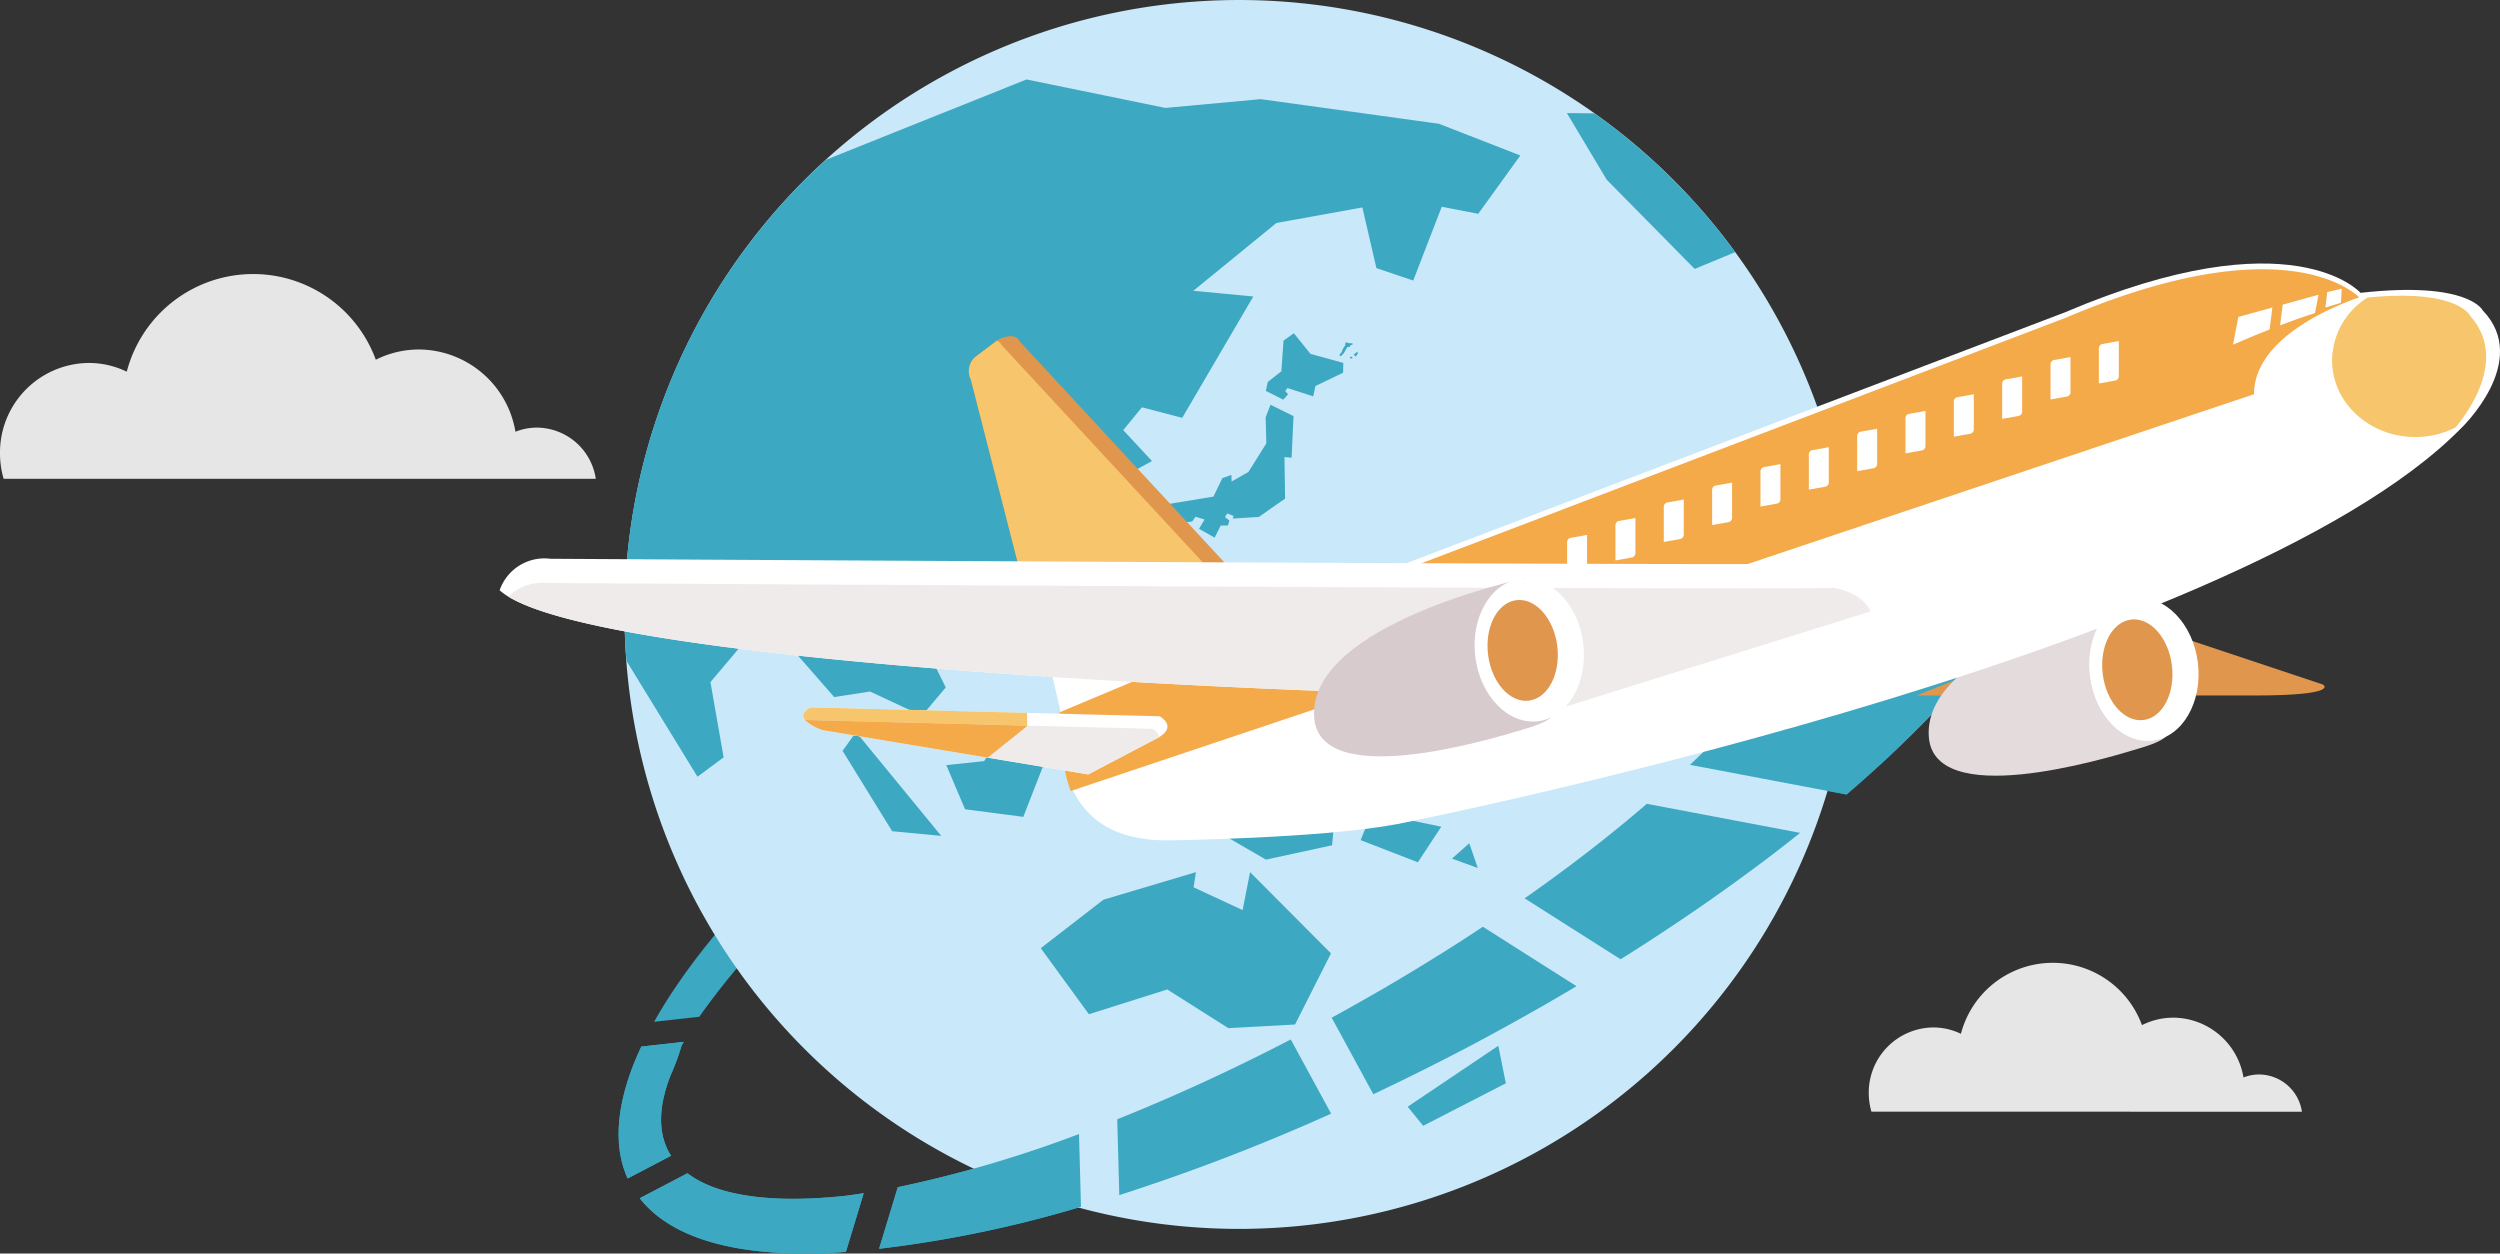 <svg xmlns="http://www.w3.org/2000/svg" width="275.292" height="138.033" viewBox="0 0 275.292 138.033">
  <rect x="0" y="0" width="275.292" height="138.033" fill="#333333" stroke="none"/>
  <g id="ph_12" transform="translate(-870.174 -2344.404)">
    <path id="パス_2905" data-name="パス 2905" d="M935.781,2397.129a6.6,6.6,0,0,0-6.482-5.637,6.437,6.437,0,0,0-2.365.453,10.85,10.85,0,0,0-10.628-9.057,10.6,10.6,0,0,0-4.75,1.129,14.383,14.383,0,0,0-27.423,1.316,9.608,9.608,0,0,0-4.178-.962,9.861,9.861,0,0,0-9.781,9.939,10.075,10.075,0,0,0,.4,2.819Z" fill="#e6e6e6"/>
    <path id="パス_2906" data-name="パス 2906" d="M1123.654,2466.822a4.8,4.8,0,0,0-4.713-4.1,4.7,4.7,0,0,0-1.719.329,7.888,7.888,0,0,0-7.727-6.585,7.708,7.708,0,0,0-3.454.822,10.456,10.456,0,0,0-19.937.956,6.974,6.974,0,0,0-3.037-.7,7.168,7.168,0,0,0-7.111,7.226,7.322,7.322,0,0,0,.294,2.049Z" fill="#e6e6e6"/>
    <path id="パス_2907" data-name="パス 2907" d="M1051.352,2433.062q-.6.513-1.208,1.026c-.186.156-.374.312-.562.468q-.567.471-1.145.943c-.2.164-.4.327-.6.49q-.6.483-1.208.965c-.188.149-.374.3-.564.446q-.712.56-1.445,1.121l-.374.288q-.93.711-1.886,1.421l-.328.241q-.781.579-1.58,1.157l-.65.466q-.656.471-1.32.94l-.419.293,10.562,6.707c.552-.345,1.11-.689,1.654-1.037.165-.1.327-.212.492-.318q1.329-.852,2.627-1.71.423-.279.843-.559,1.392-.928,2.753-1.863c.08-.055.163-.109.243-.164.972-.671,1.926-1.344,2.871-2.019.263-.187.523-.375.784-.563q1.131-.814,2.233-1.632c.208-.154.418-.307.624-.461q1.345-1,2.646-2.011c.216-.167.427-.334.641-.5.461-.36.911-.72,1.363-1.079l-16.876-3.2C1051.463,2432.967,1051.407,2433.014,1051.352,2433.062Zm-58.15,34.594.225,8.35a222.5,222.5,0,0,0,23.327-8.97l-4.446-8.169C1005.764,2462.262,999.343,2465.2,993.2,2467.656Zm-49.43,3.517a6.7,6.7,0,0,1-.346-.8c-.023-.061-.045-.122-.066-.184a6.922,6.922,0,0,1-.229-.839c-.008-.035-.011-.07-.018-.1a8.109,8.109,0,0,1-.111-.823c-.005-.058-.011-.114-.015-.171a9.176,9.176,0,0,1-.01-.94c0-.05.006-.1.009-.153q.025-.453.091-.924c.006-.038.009-.076.015-.115.052-.34.122-.688.206-1.042.014-.06.03-.121.045-.182.09-.357.192-.719.314-1.089h0c.122-.372.265-.751.419-1.135a23.987,23.987,0,0,0,1.14-3.1c.079-.147.167-.3.25-.445l-4.671.519c-.348.743-.669,1.478-.946,2.2l-.061.156c-.1.266-.2.531-.286.794-.025.073-.051.146-.075.218-.085.253-.165.5-.241.752-.024.08-.047.159-.07.239-.072.244-.14.486-.2.727-.02.079-.039.158-.058.237-.06.241-.118.482-.168.719-.014.067-.025.133-.038.2a17.94,17.94,0,0,0-.321,2.345c0,.052-.01.1-.013.155-.01.18-.013.356-.017.533,0,.126-.008.251-.007.375,0,.158.006.314.012.469,0,.134.008.269.017.4,0,.026,0,.052,0,.078.009.125.022.248.035.371.013.139.028.276.046.413.007.05.011.1.018.153.013.091.031.181.046.271.025.151.054.3.085.449.025.123.051.247.081.369.038.157.081.312.126.467.031.11.061.221.1.329.055.173.119.343.182.512.033.087.063.176.1.262.045.112.1.221.149.332l4.784-2.506C943.969,2471.5,943.861,2471.343,943.772,2471.173Zm149.535-61.291c-.485.252-.98.494-1.494.716a16.888,16.888,0,0,1-6.732,1.341c.233-.385.463-.77.68-1.15-.461.249-.932.488-1.421.708-.3.136-.611.259-.922.373a21.244,21.244,0,0,1-6.643-1.706q-.543,1.194-1.276,2.454a19.873,19.873,0,0,1-5.5-1.639,34.69,34.69,0,0,1-3.536,6.156c-.058.083-.119.167-.178.25-.238.334-.482.669-.735,1.008l-.239.318q-.372.491-.766.986c-.082.1-.163.208-.247.312q-.429.535-.884,1.078c-.062.074-.122.148-.185.223q-1.125,1.333-2.388,2.7l-.189.2q-.526.566-1.075,1.136l-.354.364q-.483.5-.983,1l-.412.41q-.5.5-1.019.993c-.135.13-.269.26-.405.39l-.131.123,17.234,3.266c.36-.31.725-.62,1.077-.929q.359-.313.712-.628.943-.835,1.852-1.67c.136-.124.276-.249.411-.374.706-.653,1.392-1.3,2.065-1.953.215-.208.426-.415.638-.622q.756-.74,1.481-1.474c.131-.133.272-.267.4-.4l0,0A78,78,0,0,0,1093.307,2409.882Zm-133.824,32.762a24,24,0,0,1-2.2-2.567c-.249-.335-.48-.69-.7-1.055-6.36,6.245-11.259,12.332-14.381,17.9l4.976-.553A80.742,80.742,0,0,1,959.483,2442.644Zm72.369,4.871-.35.228q-1.065.69-2.152,1.374l-.621.387q-.783.489-1.573.976c-.271.167-.545.333-.818.5q-.712.434-1.431.864-.435.261-.873.52-.716.424-1.44.847l-.867.5c-.519.3-1.043.6-1.567.895l-.762.433q-1.167.657-2.351,1.306l-.231.124,4.587,8.428q5.131-2.422,10.33-5.146,1.758-.925,3.48-1.87.476-.26.947-.52,1.426-.784,2.829-1.58c.21-.119.422-.237.632-.357q1.668-.953,3.3-1.917l.8-.479.049-.029-10.307-6.546Q1032.664,2446.987,1031.852,2447.515ZM945.873,2473.6l-5.253,2.751c3.772,4.824,11.867,6.7,22.7,5.911l1.963-6.466c-.723.11-1.442.217-2.137.3C955.25,2476.925,949.214,2476.144,945.873,2473.6Zm23.163,1.533-2.058,6.778c.08-.01.156-.016.236-.025a130.308,130.308,0,0,0,21.993-4.592l-.216-8.013A133.35,133.35,0,0,1,969.036,2475.133Z" fill="#3ca8c2"/>
    <g id="グループ_1676" data-name="グループ 1676">
      <path id="パス_2908" data-name="パス 2908" d="M1074.168,2408.383a67.66,67.66,0,1,1-71.24-63.877A67.661,67.661,0,0,1,1074.168,2408.383Z" fill="#c9e8f9"/>
      <path id="パス_2909" data-name="パス 2909" d="M1030.063,2438.949l2.839,1.036-.936-2.724Zm-1.181-3.513-7.647-1.576-1.231,3.056,6.3,2.44Zm-3.7,30.836,1.709,2.1,9.1-4.68-.827-4.132Zm-16.186-110.949-10.494.965-15.293-3.135L961.122,2362a67.493,67.493,0,0,0-22.075,53.736c.025.488.084.964.118,1.451l7.815,12.748,2.879-2.137-1.454-8.285,5.99-7.091,7.635,8.739,3.952-.611,5.71,2.673,2.623-3.124-4.025-8.142L982,2407.747l6.126-8.112-7.4-4.375,1.287-1.857,10.964,3.979,4.051-2.207-3.168-3.408,2.06-2.511,4.437,1.16,7.825-13.364-6.6-.629,9.143-7.462,9.468-1.713,1.547,6.68,4.055,1.369,3.139-8.125,4.019.773,4.634-6.419-8.955-3.493Zm-27.7,68.771-2.754,4.123-4.166.437,2.066,4.861,6.414.84,2.613-6.706Zm25.71,20.528-5.4-2.512.261-1.668-10.187,3.034-6.9,5.338,5.3,7.271,8.626-2.726,6.729,4.259,7.346-.4,3.954-7.833-8.907-8.945Zm9.85-7.141.378-4.008-11.1-2.968-3.945.8-3.107-2.415-1.421,3.266,11.915,6.907Zm28.9-80.592-3.042-.034,4.384,7.335,9.691,9.826,4.462-1.848A67.938,67.938,0,0,0,1045.748,2356.889Zm-82.8,70.193,5.461,8.854,5.4.511-9.377-11.427Z" fill="#3ca8c2"/>
      <g id="グループ_1675" data-name="グループ 1675">
        <path id="パス_2910" data-name="パス 2910" d="M998.938,2403.019l-.771.99.056,1.016.963.593,1.417-1.329.514.312.862-1.229-.855-.9Z" fill="#3ca8c2"/>
        <path id="パス_2911" data-name="パス 2911" d="M1009.545,2390.359l.071,2.876-1.967,3.138-1.854,1.053-.023-.728-1,.361-.978,2.032-5.067.83-.057.049-2.209,2.1,1.667.86.632-.777,2.694-.328.366-.517.994.3-.606,1.026,1.719.976.671-1.337.8,0,.15-.549-.478-.382.228-.395.707.26-.077.3,2.862-.178,2.894-2.019-.069-4.568.786.057.209-4.573-2.533-1.253Z" fill="#3ca8c2"/>
        <path id="パス_2912" data-name="パス 2912" d="M1014.484,2383.375l-1.835-2.273-1.135.806-.241,3.379-1.495,1.175-.213.986,1.921.964.529-.594-.317-.358.251-.327,2.832.917.247-1.141,3.041-1.464.028-1.078Z" fill="#3ca8c2"/>
        <path id="パス_2913" data-name="パス 2913" d="M992.451,2409.341l-.306-.216-.31.781.595.335.921-.987-.245-.436Z" fill="#3ca8c2"/>
        <path id="パス_2914" data-name="パス 2914" d="M997.438,2403.266l-2.324-.218-.587.638-.818.281.452,1.357.8-.024-.088-.49.507.335-.876,2.368.243.7,1.714-.441.643-.886-.233-.528.981-1.531Z" fill="#3ca8c2"/>
        <path id="パス_2915" data-name="パス 2915" d="M990.538,2412.638l-.36.031-.169.465.329.2.505-.58-.137-.255S990.624,2412.566,990.538,2412.638Zm.7-.654-.191.525.372.222.57-.654-.15-.28Zm27.571-28.167.127.061.137.018.018-.178-.236-.042Zm.431-.355.218.22.29-.427-.182-.072Zm-.667-1.344-.246.014-.024.3-.288.441-.08.278-.281.345.159.156.323-.335.411-.709h.246l.125-.212.2-.04-.009-.149-.466-.015Z" fill="#3ca8c2"/>
      </g>
    </g>
    <path id="パス_2916" data-name="パス 2916" d="M1051.352,2433.062q-.6.513-1.208,1.026c-.186.156-.374.312-.562.468q-.567.471-1.145.943c-.2.164-.4.327-.6.49q-.6.483-1.208.965c-.188.149-.374.3-.564.446q-.712.56-1.445,1.121l-.374.288q-.93.711-1.886,1.421l-.328.241q-.781.579-1.58,1.157l-.65.466q-.656.471-1.32.94l-.419.293,10.562,6.707c.552-.345,1.11-.689,1.654-1.037.165-.1.327-.212.492-.318q1.329-.852,2.627-1.71.423-.279.843-.559,1.392-.928,2.753-1.863c.08-.055.163-.109.243-.164.972-.671,1.926-1.344,2.871-2.019.263-.187.523-.375.784-.563q1.131-.814,2.233-1.632c.208-.154.418-.307.624-.461q1.345-1,2.646-2.011c.216-.167.427-.334.641-.5.461-.36.911-.72,1.363-1.079l-16.876-3.2C1051.463,2432.967,1051.407,2433.014,1051.352,2433.062Zm-58.15,34.594.225,8.35a222.5,222.5,0,0,0,23.327-8.97l-4.446-8.169C1005.764,2462.262,999.343,2465.2,993.2,2467.656Zm-49.43,3.517a6.7,6.7,0,0,1-.346-.8c-.023-.061-.045-.122-.066-.184a6.922,6.922,0,0,1-.229-.839c-.008-.035-.011-.07-.018-.1a8.109,8.109,0,0,1-.111-.823c-.005-.058-.011-.114-.015-.171a9.176,9.176,0,0,1-.01-.94c0-.05.006-.1.009-.153q.025-.453.091-.924c.006-.038.009-.076.015-.115.052-.34.122-.688.206-1.042.014-.06.03-.121.045-.182.09-.357.192-.719.314-1.089h0c.122-.372.265-.751.419-1.135a23.987,23.987,0,0,0,1.14-3.1c.079-.147.167-.3.25-.445l-4.671.519c-.348.743-.669,1.478-.946,2.2l-.061.156c-.1.266-.2.531-.286.794-.025.073-.051.146-.075.218-.085.253-.165.5-.241.752-.024.08-.047.159-.07.239-.072.244-.14.486-.2.727-.02.079-.039.158-.058.237-.06.241-.118.482-.168.719-.014.067-.025.133-.038.2a17.94,17.94,0,0,0-.321,2.345c0,.052-.01.1-.013.155-.01.18-.013.356-.017.533,0,.126-.008.251-.007.375,0,.158.006.314.012.469,0,.134.008.269.017.4,0,.026,0,.052,0,.078.009.125.022.248.035.371.013.139.028.276.046.413.007.05.011.1.018.153.013.091.031.181.046.271.025.151.054.3.085.449.025.123.051.247.081.369.038.157.081.312.126.467.031.11.061.221.1.329.055.173.119.343.182.512.033.087.063.176.1.262.045.112.1.221.149.332l4.784-2.506C943.969,2471.5,943.861,2471.343,943.772,2471.173Zm149.535-61.291c-.485.252-.98.494-1.494.716a16.888,16.888,0,0,1-6.732,1.341c.233-.385.463-.77.68-1.15-.461.249-.932.488-1.421.708-.3.136-.611.259-.922.373a21.244,21.244,0,0,1-6.643-1.706q-.543,1.194-1.276,2.454a19.873,19.873,0,0,1-5.5-1.639,34.69,34.69,0,0,1-3.536,6.156c-.058.083-.119.167-.178.25-.238.334-.482.669-.735,1.008l-.239.318q-.372.491-.766.986c-.082.1-.163.208-.247.312q-.429.535-.884,1.078c-.062.074-.122.148-.185.223q-1.125,1.333-2.388,2.7l-.189.2q-.526.566-1.075,1.136l-.354.364q-.483.5-.983,1l-.412.41q-.5.5-1.019.993c-.135.13-.269.26-.405.39l-.131.123,17.234,3.266c.36-.31.725-.62,1.077-.929q.359-.313.712-.628.943-.835,1.852-1.67c.136-.124.276-.249.411-.374.706-.653,1.392-1.3,2.065-1.953.215-.208.426-.415.638-.622q.756-.74,1.481-1.474c.131-.133.272-.267.4-.4l0,0A78,78,0,0,0,1093.307,2409.882Zm-61.455,37.633-.35.228q-1.065.69-2.152,1.374l-.621.387q-.783.489-1.573.976c-.271.167-.545.333-.818.5q-.712.434-1.431.864-.435.261-.873.52-.716.424-1.44.847l-.867.5c-.519.3-1.043.6-1.567.895l-.762.433q-1.167.657-2.351,1.306l-.231.124,4.587,8.428q5.131-2.422,10.33-5.146,1.758-.925,3.48-1.87.476-.26.947-.52,1.426-.784,2.829-1.58c.21-.119.422-.237.632-.357q1.668-.953,3.3-1.917l.8-.479.049-.029-10.307-6.546Q1032.664,2446.987,1031.852,2447.515ZM945.873,2473.6l-5.253,2.751c3.772,4.824,11.867,6.7,22.7,5.911l1.963-6.466c-.723.11-1.442.217-2.137.3C955.25,2476.925,949.214,2476.144,945.873,2473.6Zm23.163,1.533-2.058,6.778c.08-.01.156-.016.236-.025a130.308,130.308,0,0,0,21.993-4.592l-.216-8.013A133.35,133.35,0,0,1,969.036,2475.133Z" fill="#3ca8c2"/>
    <g id="グループ_1699" data-name="グループ 1699">
      <g id="グループ_1698" data-name="グループ 1698">
        <path id="パス_2919" data-name="パス 2919" d="M1103.193,2412.194l22.782,7.595s2,1.2-7.593,1.2H1081.21" fill="#e0964d"/>
        <g id="グループ_1677" data-name="グループ 1677">
          <path id="パス_2920" data-name="パス 2920" d="M1105.653,2410.242s-23.541,5-23.095,15.136c.363,8.268,19.049,2.7,23.09,1.464.567-.177,3.49-.953,3.362-2" fill="#e3dbdc"/>
          <path id="パス_2921" data-name="パス 2921" d="M1100.311,2418.856c.537,4.328,3.631,7.505,6.914,7.1s5.5-4.247,4.973-8.569-3.633-7.51-6.917-7.1S1099.776,2414.533,1100.311,2418.856Z" fill="#fff"/>
          <path id="パス_2922" data-name="パス 2922" d="M1101.61,2418.632c.45,3.637,2.92,6.33,5.516,6.008s4.337-3.535,3.883-7.175-2.919-6.334-5.515-6.012S1101.159,2414.99,1101.61,2418.632Z" fill="#fff"/>
          <path id="パス_2923" data-name="パス 2923" d="M1101.721,2418.634c.378,3.053,2.389,5.32,4.492,5.056s3.5-2.95,3.127-6-2.392-5.324-4.5-5.063S1101.342,2415.574,1101.721,2418.634Z" fill="#e0964d"/>
        </g>
        <g id="グループ_1695" data-name="グループ 1695">
          <g id="グループ_1678" data-name="グループ 1678">
            <path id="パス_2924" data-name="パス 2924" d="M982.484,2382.019,1007.465,2409l-21.984,9.992-8.394-32.774a2.073,2.073,0,0,1,.6-2.6l2.4-1.8S981.884,2380.819,982.484,2382.019Z" fill="#e0964d"/>
            <path id="パス_2925" data-name="パス 2925" d="M985.364,2418.535l-8.277-32.319a2.073,2.073,0,0,1,.6-2.6l2.263-1.7a1,1,0,0,1,.535.5l24.981,26.981Z" fill="#f6c56c"/>
          </g>
          <g id="グループ_1679" data-name="グループ 1679">
            <path id="パス_2926" data-name="パス 2926" d="M1130.106,2376.65s-7.46-8.526-32.509,2.132l-96.528,36.772h-8.393l-7.994-.6,1.4,4,1.2,5.2s-2,12.792,11.392,12.792c0,0,16.988-.2,25.382-1.8,0,0,92.129-18.187,117.111-43.567,0,0,7.794-7.394,2.4-12.99C1143.562,2378.583,1142.029,2375.318,1130.106,2376.65Z" fill="#fff"/>
            <path id="パス_2927" data-name="パス 2927" d="M986.832,2422.847l31.763-13.33,79-30.1c23.148-9.85,31.269-3.319,32.369-2.271-2.979,1.034-11.584,4.55-11.584,10.665l-130.3,43.7a14.259,14.259,0,0,1-.806-6.726Z" fill="#f4aa49"/>
            <path id="パス_2928" data-name="パス 2928" d="M1140.565,2391.476a9.717,9.717,0,0,1-4.425,1.052c-5.061,0-9.165-3.783-9.165-8.449a8.26,8.26,0,0,1,3.9-6.906c10-1.006,11.319,2.036,11.319,2.036C1146.257,2383.783,1142.158,2389.559,1140.565,2391.476Z" fill="#f6c56c"/>
          </g>
          <g id="グループ_1680" data-name="グループ 1680">
            <path id="パス_2929" data-name="パス 2929" d="M997.866,2423.275s1.945,1.053,0,2.27L990,2429.679l-29.187-4.864s-3.81-1.215-1.379-2.514Z" fill="#fff"/>
            <path id="パス_2930" data-name="パス 2930" d="M959.435,2422.3l23.838.6v1.423h-23.6C958.795,2423.855,957.949,2423.1,959.435,2422.3Z" fill="#f6c56c"/>
            <path id="パス_2931" data-name="パス 2931" d="M997.866,2425.545,990,2429.679l-29.187-4.864a5.281,5.281,0,0,1-2-1.13l38.236.968a1.9,1.9,0,0,1,.819.886Z" fill="#f0ebeb"/>
            <path id="パス_2932" data-name="パス 2932" d="M978.932,2427.836l-18.118-3.021a5.281,5.281,0,0,1-2-1.13l24.523.622Z" fill="#f4aa49"/>
          </g>
          <g id="グループ_1694" data-name="グループ 1694">
            <g id="グループ_1681" data-name="グループ 1681">
              <path id="パス_2933" data-name="パス 2933" d="M1101.623,2382.293l1.869-.336v3.83a.5.5,0,0,1-.329.508l-1.869.337V2382.8A.5.5,0,0,1,1101.623,2382.293Z" fill="#fff"/>
            </g>
            <g id="グループ_1683" data-name="グループ 1683">
              <path id="パス_2935" data-name="パス 2935" d="M1096.3,2384.058l1.869-.337v3.829a.5.5,0,0,1-.33.506l-1.867.338v-3.83A.5.5,0,0,1,1096.3,2384.058Z" fill="#fff"/>
            </g>
            <g id="グループ_1684" data-name="グループ 1684">
              <path id="パス_2936" data-name="パス 2936" d="M1090.977,2386.191l1.869-.337v3.831a.5.5,0,0,1-.329.507l-1.87.337V2386.7A.5.5,0,0,1,1090.977,2386.191Z" fill="#fff"/>
            </g>
            <g id="グループ_1685" data-name="グループ 1685">
              <path id="パス_2937" data-name="パス 2937" d="M1085.654,2388.153l1.869-.336v3.83a.5.5,0,0,1-.329.507l-1.87.336v-3.83A.5.5,0,0,1,1085.654,2388.153Z" fill="#fff"/>
            </g>
            <g id="グループ_1686" data-name="グループ 1686">
              <path id="パス_2938" data-name="パス 2938" d="M1080.331,2389.988l1.869-.336v3.83a.5.5,0,0,1-.33.506l-1.869.336v-3.83A.5.5,0,0,1,1080.331,2389.988Z" fill="#fff"/>
            </g>
            <g id="グループ_1687" data-name="グループ 1687">
              <path id="パス_2939" data-name="パス 2939" d="M1075.007,2391.951l1.869-.336v3.83a.5.5,0,0,1-.329.506l-1.869.337v-3.832A.5.5,0,0,1,1075.007,2391.951Z" fill="#fff"/>
            </g>
            <g id="グループ_1688" data-name="グループ 1688">
              <path id="パス_2940" data-name="パス 2940" d="M1069.684,2393.985l1.869-.337v3.831a.5.5,0,0,1-.33.507l-1.867.337v-3.832A.5.5,0,0,1,1069.684,2393.985Z" fill="#fff"/>
            </g>
            <g id="グループ_1689" data-name="グループ 1689">
              <path id="パス_2941" data-name="パス 2941" d="M1064.361,2395.848l1.869-.336v3.83a.5.5,0,0,1-.329.506l-1.87.336v-3.832A.5.5,0,0,1,1064.361,2395.848Z" fill="#fff"/>
            </g>
            <g id="グループ_1690" data-name="グループ 1690">
              <path id="パス_2942" data-name="パス 2942" d="M1059.037,2397.882l1.869-.336v3.83a.5.5,0,0,1-.328.508l-1.87.336v-3.832A.5.5,0,0,1,1059.037,2397.882Z" fill="#fff"/>
            </g>
            <g id="グループ_1691" data-name="グループ 1691">
              <path id="パス_2943" data-name="パス 2943" d="M1053.714,2399.745l1.869-.336v3.83a.5.5,0,0,1-.329.506l-1.87.337v-3.832A.5.5,0,0,1,1053.714,2399.745Z" fill="#fff"/>
              <path id="パス_2944" data-name="パス 2944" d="M1048.391,2401.779l1.869-.336v3.831a.5.5,0,0,1-.33.507l-1.869.336v-3.832A.5.5,0,0,1,1048.391,2401.779Z" fill="#fff"/>
              <path id="パス_2945" data-name="パス 2945" d="M1043.068,2403.642l1.869-.336v3.83a.5.5,0,0,1-.33.506l-1.869.337v-3.832A.5.5,0,0,1,1043.068,2403.642Z" fill="#fff"/>
            </g>
            <g id="グループ_1693" data-name="グループ 1693">
              <g id="グループ_1692" data-name="グループ 1692">
                <path id="パス_2946" data-name="パス 2946" d="M1072.283,2406.466s5.062.535,4.529,5.064l-37.572,11.724-20.518-2.664s-84.2-2.665-93.529-11.191a5.222,5.222,0,0,1,5.6-3.465S1064.822,2406.732,1072.283,2406.466Z" fill="#fff"/>
                <path id="パス_2947" data-name="パス 2947" d="M930.522,2408.6s134.034.8,141.495.532c0,0,3.043.331,4.159,2.6l-36.936,11.526-20.518-2.664s-79.54-2.518-92.563-10.489A5.409,5.409,0,0,1,930.522,2408.6Z" fill="#f0ebeb"/>
              </g>
            </g>
          </g>
        </g>
        <g id="グループ_1696" data-name="グループ 1696">
          <path id="パス_2948" data-name="パス 2948" d="M1037.971,2408.109s-23.542,5-23.095,15.138c.362,8.268,19.048,2.7,23.087,1.462.57-.177,3.492-.951,3.364-1.995" fill="#d7cbcd"/>
          <path id="パス_2949" data-name="パス 2949" d="M1032.628,2416.725c.536,4.326,3.631,7.5,6.914,7.1s5.505-4.247,4.972-8.567-3.631-7.512-6.915-7.1S1032.093,2412.4,1032.628,2416.725Z" fill="#fff"/>
          <path id="パス_2950" data-name="パス 2950" d="M1033.927,2416.5c.451,3.637,2.92,6.33,5.517,6.01s4.337-3.537,3.883-7.176-2.92-6.335-5.515-6.013S1033.476,2412.859,1033.927,2416.5Z" fill="#fff"/>
          <path id="パス_2951" data-name="パス 2951" d="M1034.036,2416.5c.381,3.053,2.392,5.318,4.495,5.056s3.5-2.95,3.127-6-2.392-5.325-4.5-5.064S1033.659,2413.443,1034.036,2416.5Z" fill="#e0964d"/>
        </g>
        <g id="グループ_1697" data-name="グループ 1697">
          <path id="パス_2952" data-name="パス 2952" d="M1116.066,2382.36s1.77-.782,4.029-1.681l.305-2.416-3.744,1.041Zm5.473-4.412-.289,2.278c1.263-.481,2.607-.962,3.84-1.345l.392-2.025Z" fill="#fff"/>
          <path id="パス_2953" data-name="パス 2953" d="M1128.037,2376.191l-.087,1.551c-.57.168-1.143.344-1.707.521l.2-1.7Z" fill="#fff"/>
        </g>
      </g>
    </g>
  </g>
</svg>
